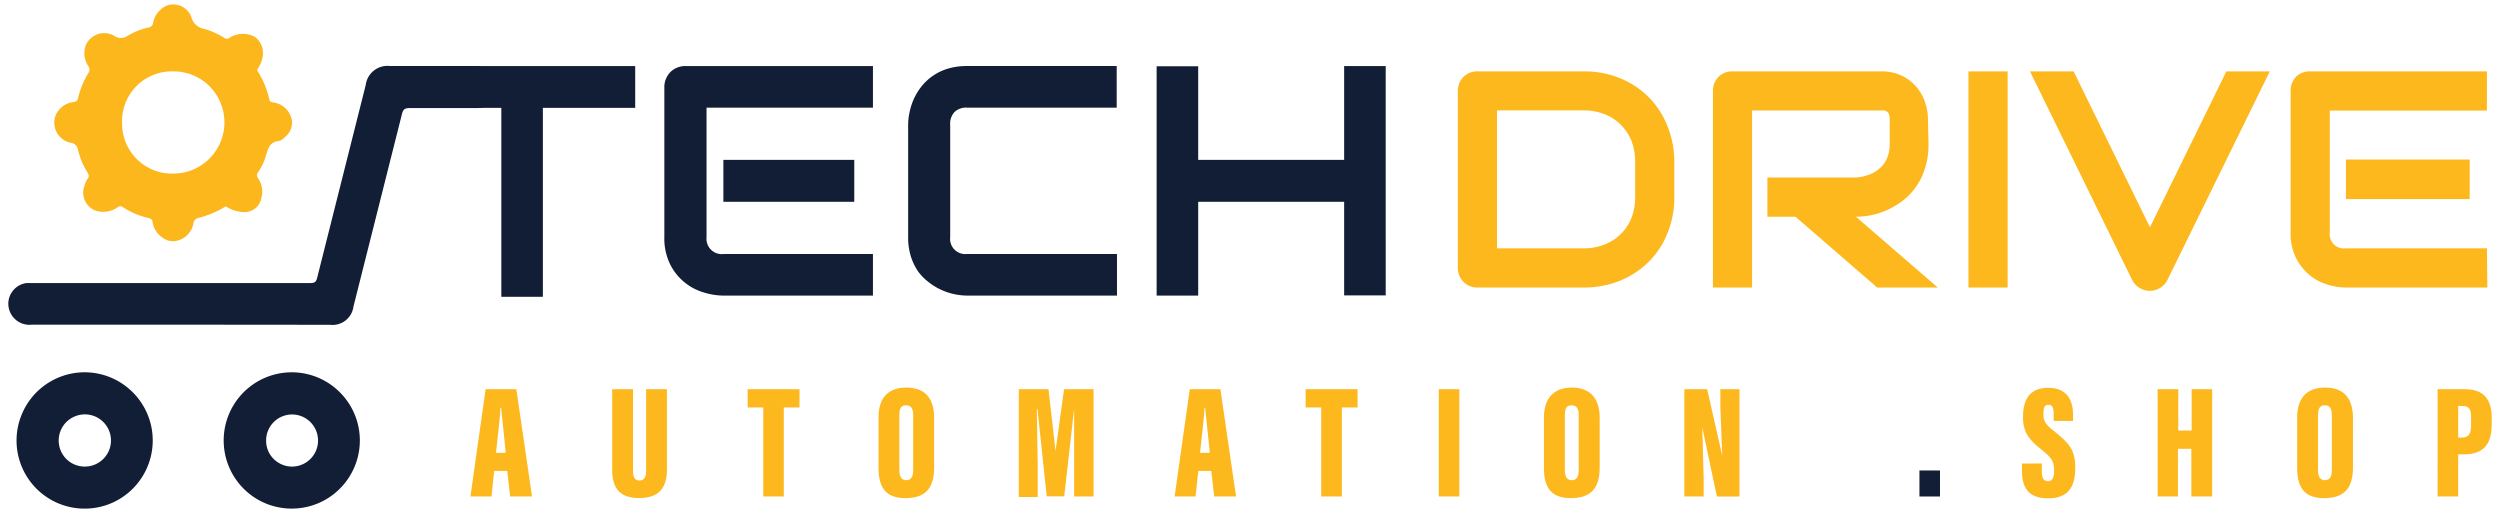 <svg xmlns="http://www.w3.org/2000/svg" width="200" height="41" viewBox="0 0 203 41" xmlns:v="https://vecta.io/nano"><style><![CDATA[.B{fill:rgb(7.059%,11.765%,21.176%)}.C{fill:rgb(99.216%,72.157%,11.373%)}]]></style><path d="M19.863 16.914c-.484 0-.957-.129-1.375-.375-.086-.043-.113-.113-.238-.043a7.43 7.43 0 0 1-2.137.887.54.54 0 0 0-.406.441 1.77 1.77 0 0 1-1.398 1.43c-.391.078-.797-.02-1.109-.266-.43-.285-.727-.738-.812-1.25 0-.23-.16-.301-.383-.355a6.37 6.37 0 0 1-2.055-.887c-.105-.074-.25-.074-.355 0-.527.387-1.207.5-1.832.301a1.58 1.58 0 0 1-.879-.844c-.168-.391-.172-.832-.008-1.223.039-.172.113-.332.211-.477.188-.215.117-.383 0-.586-.363-.578-.621-1.215-.77-1.883a.65.65 0 0 0-.523-.488c-.48-.082-.902-.371-1.152-.793S4.34 9.57 4.5 9.109c.242-.629.82-1.066 1.488-1.129.188-.016.336-.16.355-.344.168-.707.449-1.383.824-2.004a.46.46 0 0 0 0-.57c-.336-.508-.41-1.148-.195-1.719a1.63 1.63 0 0 1 .98-.879c.438-.145.914-.094 1.313.133a.95.95 0 0 0 1.102 0 5.6 5.6 0 0 1 1.707-.672.44.44 0 0 0 .363-.398c.125-.621.547-1.141 1.125-1.387.797-.273 1.664.129 1.969.914.125.523.555.918 1.09.992a6.38 6.38 0 0 1 1.602.73c.121.082.281.082.398 0 .625-.414 1.43-.445 2.082-.082.492.367.734.984.629 1.59-.062.348-.195.68-.391.973-.113.145 0 .23.047.32.414.68.711 1.422.887 2.199 0 .125.105.203.281.23A1.77 1.77 0 0 1 23.707 9.5c.051.504-.16.996-.559 1.313a1 1 0 0 1-.504.328c-.816.078-.887.719-1.082 1.293-.137.445-.344.867-.609 1.25a.36.36 0 0 0 0 .473 1.91 1.91 0 0 1 .273 1.602c-.113.668-.687 1.156-1.363 1.156zm-1.641-7.246c.012-1.113-.426-2.184-1.211-2.973s-1.859-1.219-2.969-1.207c-1.113-.023-2.187.41-2.969 1.203s-1.199 1.871-1.16 2.984c-.016 1.105.422 2.168 1.207 2.945s1.852 1.199 2.957 1.168c2.277-.004 4.125-1.844 4.145-4.121zm0 0" fill="rgb(98.824%,71.765%,11.373%)"/><g class="B"><path d="M14.652 26.055H2.586c-.867.102-1.672-.469-1.867-1.32a1.67 1.67 0 0 1 .266-1.348c.273-.395.703-.652 1.176-.711h.629 22.426c.352 0 .461-.113.539-.434l3.941-15.645a1.78 1.78 0 0 1 1.984-1.543h6.883a1.78 1.78 0 0 1 1.773 1.152c.184.516.105 1.086-.203 1.535a1.69 1.69 0 0 1-1.363.727h-5.512c-.371 0-.523.098-.613.461l-3.941 15.645c-.117.938-.969 1.602-1.902 1.492zm0 0"/><path d="M51.578 8.453h-7.496v15.34h-3.375V8.453h-7.492V5.055h18.363zm19.305 15.242H58.711a5.57 5.57 0 0 1-1.535-.246c-.574-.164-1.109-.441-1.574-.816-.492-.398-.895-.898-1.18-1.465a4.72 4.72 0 0 1-.477-2.215V6.758a1.62 1.62 0 0 1 .133-.664 1.72 1.72 0 0 1 .352-.543 1.64 1.64 0 0 1 .543-.363 1.72 1.72 0 0 1 .672-.133h15.238v3.379H57.371v10.52a1.25 1.25 0 0 0 .363 1.016c.269.266.645.395 1.02.348h12.129zm-1.516-7.617H58.738v-3.406h10.629zm21.332 7.617H78.52a5.18 5.18 0 0 1-1.012-.113 4.84 4.84 0 0 1-1.062-.348 4.66 4.66 0 0 1-1-.602 4.15 4.15 0 0 1-.887-.887c-.258-.375-.457-.789-.594-1.223a5.06 5.06 0 0 1-.223-1.562V9.8c.004-.34.043-.676.117-1.004a5.36 5.36 0 0 1 .344-1.07c.168-.359.371-.695.613-1.004.543-.684 1.281-1.187 2.117-1.445a5.26 5.26 0 0 1 1.559-.223h12.184v3.379H78.52a1.35 1.35 0 0 0-1.012.355 1.38 1.38 0 0 0-.352 1.039v9.125a1.23 1.23 0 0 0 1.363 1.363h12.18zm6.594-11.023h11.852V5.055h3.375V23.68h-3.375v-7.602H97.293v7.617h-3.375V5.074h3.375zm0 0"/></g><path d="M135.953 15.688c.012 1.012-.176 2.016-.559 2.953a6.86 6.86 0 0 1-1.531 2.324 7.14 7.14 0 0 1-2.332 1.527 7.64 7.64 0 0 1-2.922.547h-8.594c-.656.031-1.262-.355-1.516-.965-.082-.203-.125-.418-.125-.637V7.078a1.66 1.66 0 0 1 .461-1.145 1.59 1.59 0 0 1 1.18-.445h8.594a7.56 7.56 0 0 1 2.922.551 6.85 6.85 0 0 1 3.863 3.887 7.59 7.59 0 0 1 .559 2.941zm-3.18-2.863c.008-.582-.094-1.16-.301-1.703a3.93 3.93 0 0 0-.887-1.32 3.71 3.71 0 0 0-1.32-.844 4.47 4.47 0 0 0-1.691-.301h-7.016v11.199h7.016c.578.012 1.152-.09 1.691-.301a3.88 3.88 0 0 0 1.32-.84 3.91 3.91 0 0 0 .887-1.316 4.63 4.63 0 0 0 .301-1.711zm23.821-1.446a6.17 6.17 0 0 1-.273 1.941 5.17 5.17 0 0 1-.727 1.516c-.293.43-.648.809-1.055 1.129-.391.297-.812.555-1.258.762a6.01 6.01 0 0 1-1.32.434 6.49 6.49 0 0 1-1.258.133l6.645 5.746h-4.918l-6.633-5.746h-2.285V14.11h7.191a3.88 3.88 0 0 0 1.098-.246 2.82 2.82 0 0 0 .887-.551 2.24 2.24 0 0 0 .559-.824c.137-.355.203-.73.195-1.109V9.367a.98.98 0 0 0-.062-.41.5.5 0 0 0-.391-.293H142.27v14.375h-3.18V7.078c-.004-.215.035-.43.113-.629.086-.191.199-.363.34-.516.148-.145.32-.258.512-.336a1.47 1.47 0 0 1 .594-.109h12.074a3.85 3.85 0 0 1 1.773.383c.895.461 1.563 1.262 1.852 2.227.129.406.195.832.203 1.258zm6.426 11.66h-3.18V5.488h3.18zm21.289-17.551l-8.312 16.934a1.62 1.62 0 0 1-1.434.887 1.52 1.52 0 0 1-.832-.242c-.254-.152-.457-.367-.594-.629l-8.301-16.949h3.543l6.199 12.656 6.203-12.656zm17.664 17.551h-11.516c-.492-.008-.977-.086-1.445-.23a4.28 4.28 0 0 1-1.453-.762c-.461-.383-.844-.855-1.117-1.391A4.47 4.47 0 0 1 186 18.57V7.043c-.004-.219.039-.434.125-.633a1.64 1.64 0 0 1 .336-.512c.313-.281.723-.43 1.141-.41h14.336v3.184H189.18v9.898a1.16 1.16 0 0 0 .332.965c.258.254.613.371.969.32h11.457zm-1.434-7.184h-10.047v-3.207h10.047zm0 0" class="C"/><path d="M12.402 35.438a5.54 5.54 0 0 1-3.398 5.129 5.53 5.53 0 0 1-7.238-7.223 5.53 5.53 0 0 1 5.109-3.422c3.043.008 5.512 2.469 5.527 5.516zm-5.527 2.141c.855.004 1.633-.504 1.969-1.297S9 34.579 8.399 33.97s-1.512-.797-2.305-.473a2.12 2.12 0 0 0-.715 3.457 2.11 2.11 0 0 0 1.496.625zm22.344-2.141c.008 2.242-1.34 4.27-3.406 5.129s-4.449.391-6.031-1.195a5.54 5.54 0 0 1-1.195-6.039 5.53 5.53 0 0 1 5.121-3.41c3.039.016 5.496 2.477 5.512 5.516zm-5.512 2.141a2.12 2.12 0 0 0 1.5-.621 2.1 2.1 0 0 0 .617-1.5 2.11 2.11 0 0 0-2.109-2.109c-1.164 0-2.105.945-2.105 2.109-.008.563.211 1.102.605 1.496s.934.625 1.492.625zm0 0" class="B"/><path d="M40.125 37.93l-.215 2.078h-1.711l1.234-8.711h2.496l1.27 8.711h-1.773l-.238-2.078zm.945-1.469l-.379-3.648h-.062c0 .605-.238 2.566-.355 3.648zm10.332-5.164v6.633c0 .508.148.781.531.781s.531-.309.531-.781v-6.633h1.691v6.527c0 1.543-.707 2.309-2.25 2.309s-2.195-.738-2.195-2.324v-6.512zm10.578 1.48h-1.27v-1.48h4.211v1.48h-1.277v7.23H61.98zm13.872.852v4.035c0 1.773-.812 2.477-2.328 2.477s-2.187-.762-2.187-2.457v-4.098c0-1.684.883-2.422 2.258-2.422s2.258.719 2.258 2.465zm-2.824-.195v4.438c0 .531.184.813.559.813s.566-.254.566-.824v-4.434c0-.539-.152-.824-.578-.824s-.547.258-.547.832zm14.191 3.796v-4.328l-.805 7.094h-1.418l-.754-7.094h-.055l.074 4.434v2.715h-1.535v-8.754h2.41l.574 5.012.691-5.012h2.395v8.711h-1.578zm10.082.7l-.223 2.078h-1.699l1.23-8.711h2.488l1.27 8.711h-1.773l-.238-2.078zm.938-1.469l-.379-3.648h-.062c0 .605-.238 2.566-.355 3.648zm9.046-3.684h-1.266v-1.48h4.215v1.48h-1.273v7.23h-1.676zm11.215-1.48v8.711h-1.672v-8.711zm11.395 2.332v4.035c0 1.773-.816 2.477-2.34 2.477s-2.187-.762-2.187-2.457v-4.098c0-1.684.93-2.422 2.266-2.422s2.262.719 2.262 2.465zm-2.828-.195v4.438c0 .531.18.813.559.813s.566-.254.566-.824v-4.434c0-.539-.148-.824-.574-.824s-.551.258-.551.832zm9.703 6.574v-8.711h1.852l1.223 5.395-.152-3.965v-1.43h1.551v8.711h-1.832l-1.187-5.613.113 4.133v1.48zm0 0" class="C"/><path d="M155.859 40.008v-2.113h1.668v2.113zm0 0" class="B"/><path d="M165.793 37.328v.602c0 .57.141.836.52.836s.48-.391.48-.809c0-.816-.152-1.055-1.047-1.773s-1.48-1.32-1.48-2.605.41-2.395 2.059-2.395 2.008 1.195 2.008 2.188v.5h-1.574v-.523c0-.535-.09-.789-.426-.789s-.406.266-.406.762.098.781.813 1.34c1.285 1.008 1.773 1.578 1.773 3.004s-.469 2.492-2.199 2.492-2.133-1-2.133-2.297v-.531zm9.406-6.031h1.676v3.352h1.09v-3.352h1.664v8.711h-1.691v-3.875h-1.09v3.875H175.2zm15.86 2.332v4.035c0 1.773-.816 2.477-2.34 2.477s-2.187-.762-2.187-2.457v-4.098c0-1.684.887-2.422 2.266-2.422s2.262.719 2.262 2.465zm-2.836-.195v4.438c0 .531.188.813.559.813s.566-.254.566-.824v-4.434c0-.539-.148-.824-.566-.824s-.559.258-.559.832zm9.711-2.137h2.23c1.445 0 2.164.762 2.164 2.305v.535c0 1.523-.578 2.445-2.227 2.445h-.496v3.426h-1.672zm1.672 3.93h.277c.629 0 .77-.355.77-1.082v-.602c0-.559-.133-.887-.691-.887h-.355zm0 0" class="C"/></svg>